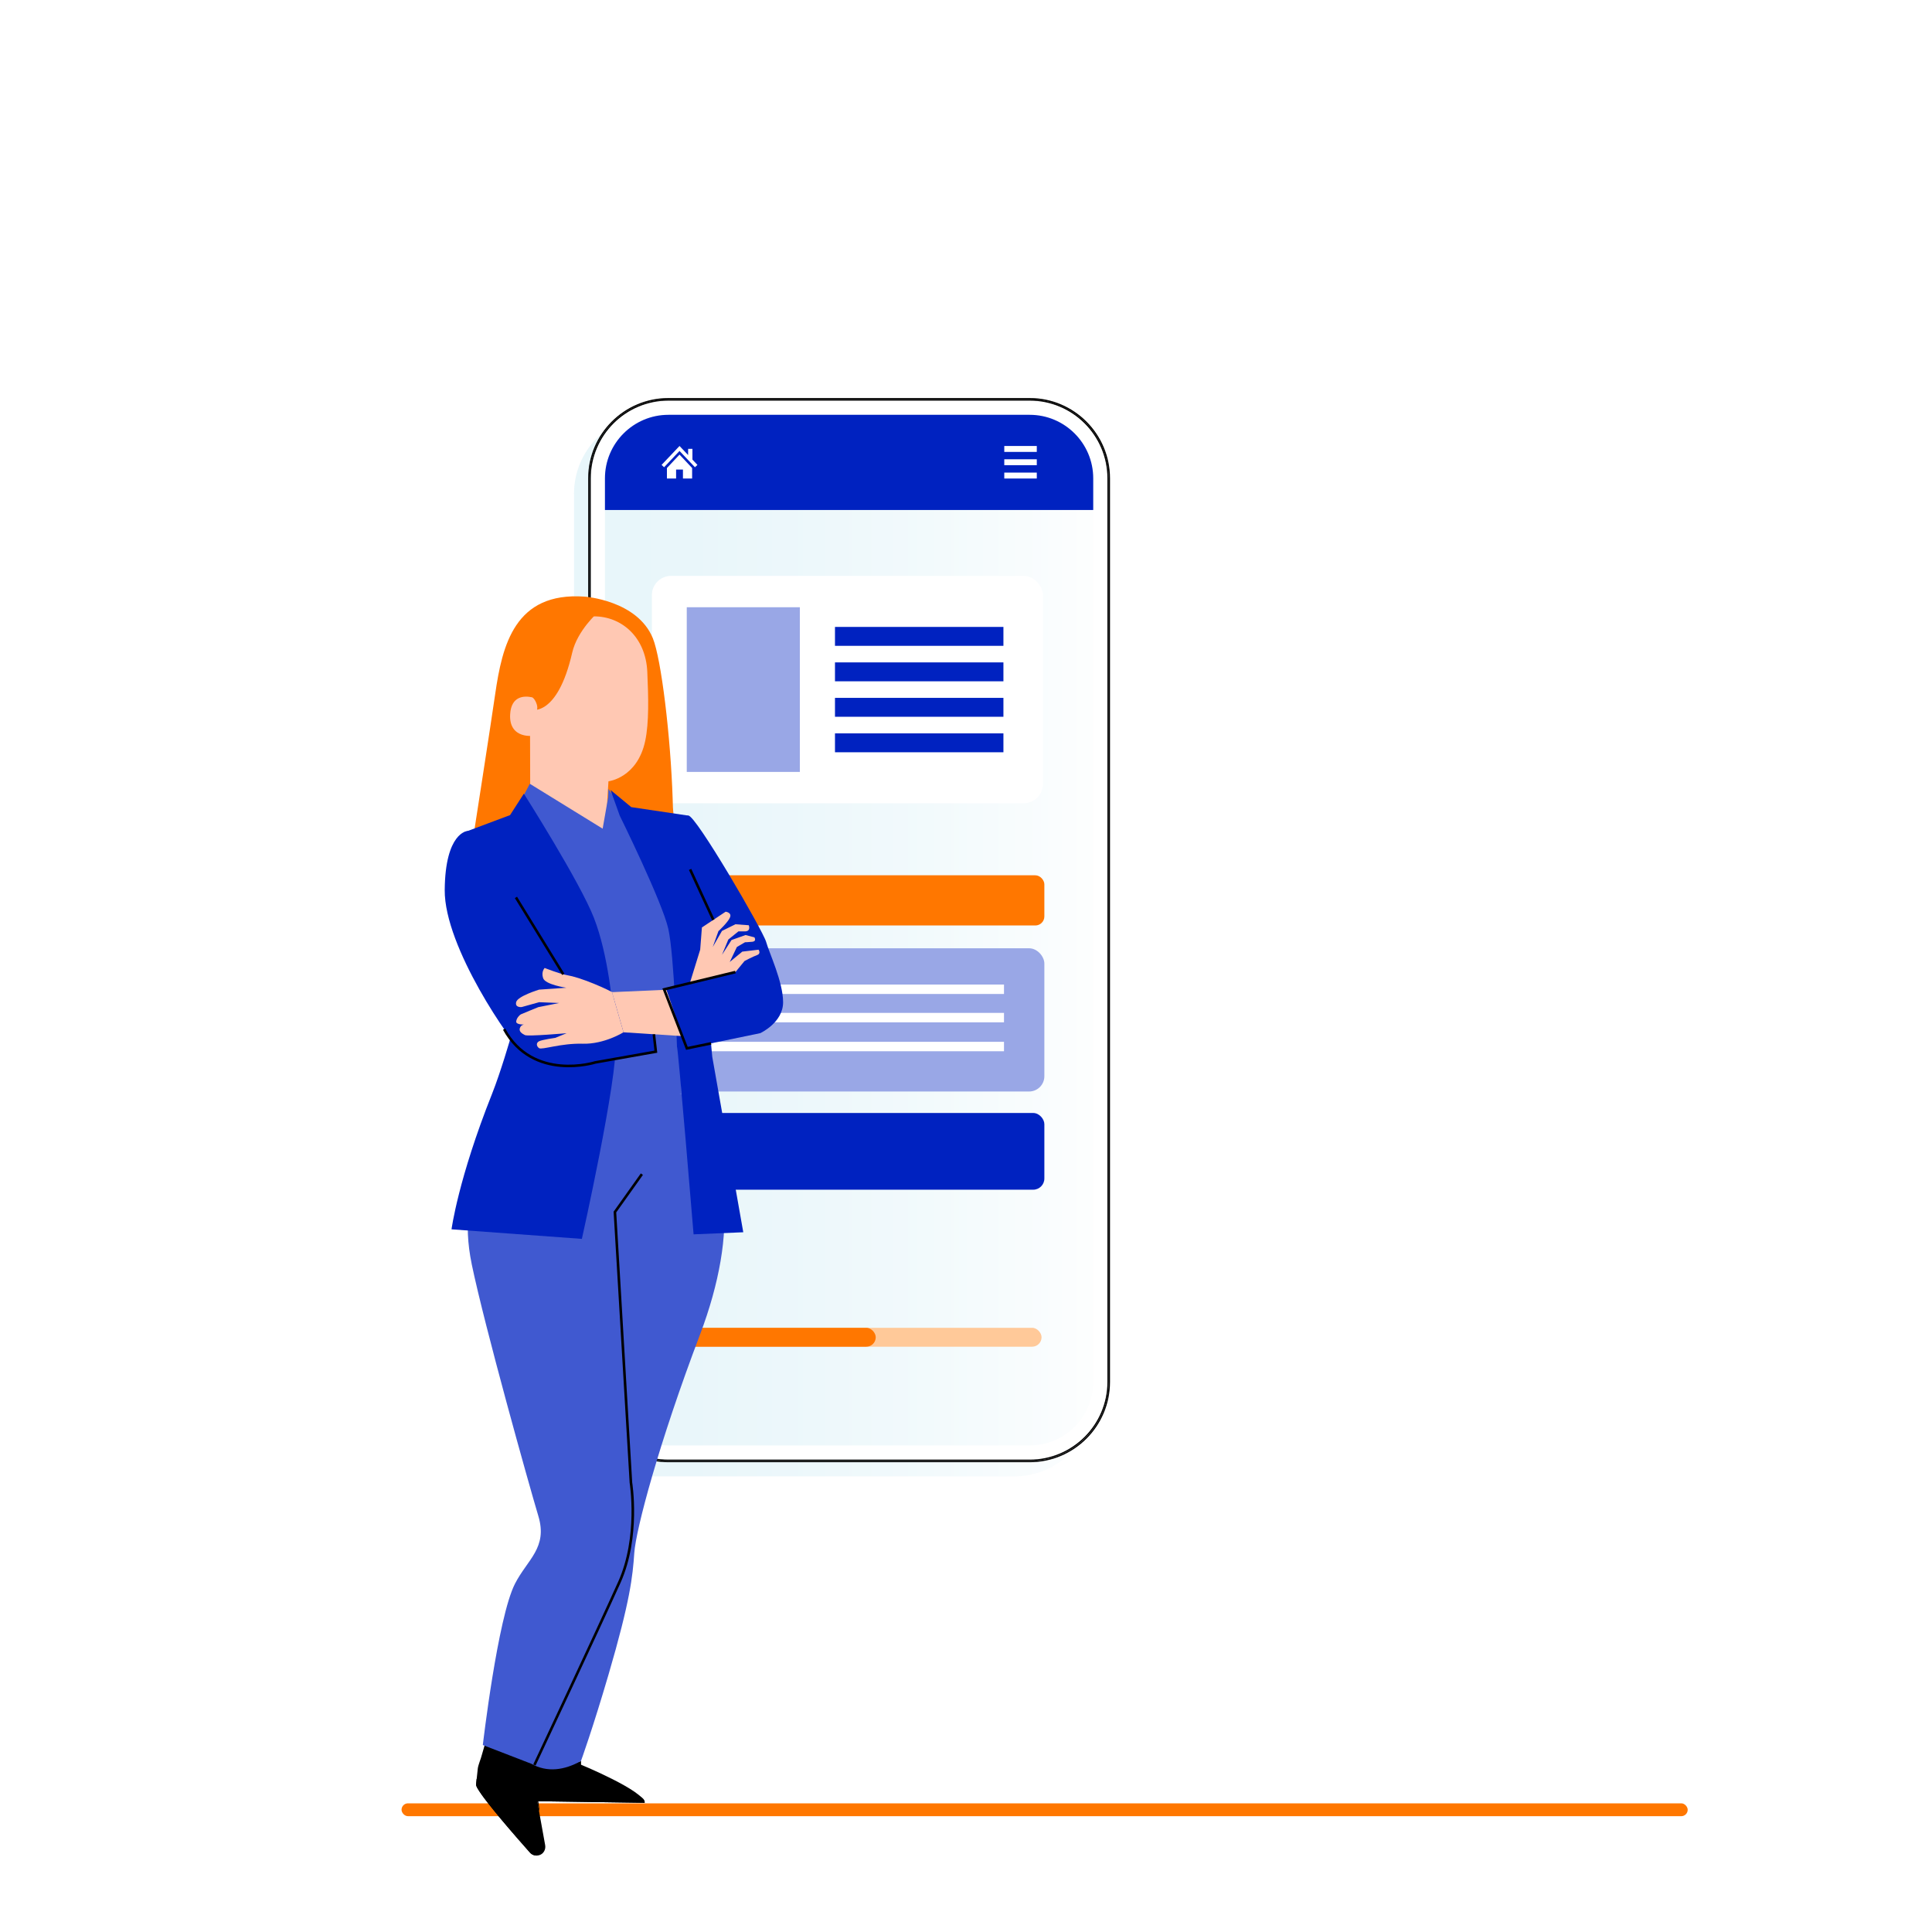 <?xml version="1.0" encoding="UTF-8"?>
<svg xmlns="http://www.w3.org/2000/svg" xmlns:xlink="http://www.w3.org/1999/xlink" id="Laag_1" viewBox="0 0 750 750">
  <defs>
    <style>.cls-1{fill:#0022c0;}.cls-2,.cls-3,.cls-4{fill:#fff;}.cls-5{fill:#ffc999;}.cls-6{fill:#ffc8b3;}.cls-7{fill:#f70;}.cls-8{fill:#99a7e6;}.cls-9{fill:#4059d0;}.cls-10{fill:url(#Naamloos_verloop_5);filter:url(#drop-shadow-3);opacity:.5;}.cls-11{fill:none;stroke:#000;stroke-miterlimit:10;}.cls-3{filter:url(#drop-shadow-1);}.cls-4{filter:url(#drop-shadow-2);}</style>
    <filter id="drop-shadow-1" filterUnits="userSpaceOnUse">
      <feOffset dx="2" dy="2"></feOffset>
      <feGaussianBlur result="blur" stdDeviation="5"></feGaussianBlur>
      <feFlood flood-color="#000" flood-opacity=".4"></feFlood>
      <feComposite in2="blur" operator="in"></feComposite>
      <feComposite in="SourceGraphic"></feComposite>
    </filter>
    <filter id="drop-shadow-2" filterUnits="userSpaceOnUse">
      <feOffset dx="-6" dy="6"></feOffset>
      <feGaussianBlur result="blur-2" stdDeviation="5"></feGaussianBlur>
      <feFlood flood-color="#000" flood-opacity=".2"></feFlood>
      <feComposite in2="blur-2" operator="in"></feComposite>
      <feComposite in="SourceGraphic"></feComposite>
    </filter>
    <linearGradient id="Naamloos_verloop_5" x1="228.83" y1="361.07" x2="430.4" y2="361.07" gradientUnits="userSpaceOnUse">
      <stop offset="0" stop-color="#a2daea"></stop>
      <stop offset=".2" stop-color="#a6dbeb"></stop>
      <stop offset=".43" stop-color="#b4e1ee"></stop>
      <stop offset=".67" stop-color="#caeaf3"></stop>
      <stop offset=".92" stop-color="#eaf6fa"></stop>
      <stop offset="1" stop-color="#f6fbfd"></stop>
    </linearGradient>
    <filter id="drop-shadow-3" filterUnits="userSpaceOnUse">
      <feOffset dx="-6" dy="6"></feOffset>
      <feGaussianBlur result="blur-3" stdDeviation="5"></feGaussianBlur>
      <feFlood flood-color="#000" flood-opacity=".2"></feFlood>
      <feComposite in2="blur-3" operator="in"></feComposite>
      <feComposite in="SourceGraphic"></feComposite>
    </filter>
  </defs>
  <g>
    <g>
      <rect class="cls-3" x="228.33" y="154.52" width="202.57" height="413.11" rx="31.17" ry="31.17"></rect>
      <path class="cls-4" d="m234.83,536.45c0,13.6,11.06,24.66,24.66,24.66h140.23c13.6,0,24.66-11.06,24.66-24.66V197.98h-189.55v338.47Z"></path>
      <rect class="cls-10" x="228.83" y="155.02" width="201.57" height="412.1" rx="30.67" ry="30.67"></rect>
      <path class="cls-2" d="m399.73,155.52h-140.23c-16.63,0-30.17,13.53-30.17,30.17v350.77c0,16.63,13.53,30.17,30.17,30.17h140.23c16.63,0,30.17-13.53,30.17-30.17V185.69c0-16.63-13.53-30.17-30.17-30.17Zm24.66,380.94c0,13.6-11.06,24.66-24.66,24.66h-140.23c-13.6,0-24.66-11.06-24.66-24.66V185.69c0-13.6,11.06-24.66,24.66-24.66h140.23c13.6,0,24.66,11.06,24.66,24.66v350.77Z"></path>
      <path d="m399.73,154.52h-140.23c-17.19,0-31.17,13.98-31.17,31.17v350.77c0,17.19,13.98,31.17,31.17,31.17h140.23c17.19,0,31.17-13.98,31.17-31.17V185.69c0-17.19-13.98-31.17-31.17-31.17Zm30.67,381.94c0,2.91-.41,5.73-1.16,8.4-.76,2.67-1.87,5.19-3.28,7.51-1.28,2.11-2.81,4.05-4.54,5.78-1.04,1.04-2.16,2.01-3.34,2.89-1.28.96-2.64,1.82-4.06,2.57-4.27,2.25-9.13,3.53-14.29,3.53h-140.23c-3.02,0-5.93-.44-8.69-1.26-.92-.27-1.82-.59-2.7-.94-.39-.16-.78-.32-1.16-.49-.89-.4-1.77-.84-2.61-1.33-.52-.3-1.03-.61-1.54-.94-.27-.17-.53-.35-.79-.53-3.11-2.17-5.81-4.89-7.94-8.04-.55-.82-1.06-1.66-1.54-2.53-.24-.43-.46-.88-.68-1.32-.43-.89-.82-1.81-1.16-2.75-.52-1.41-.93-2.87-1.24-4.36-.1-.5-.19-1-.27-1.51-.23-1.52-.35-3.08-.35-4.67h0V185.69h0c0-4.76,1.09-9.27,3.02-13.3.22-.45.44-.89.68-1.32.38-.7.79-1.38,1.22-2.04.57-.88,1.18-1.72,1.83-2.53.41-.51.82-1,1.26-1.48.35-.38.71-.76,1.08-1.12,5.54-5.48,13.16-8.87,21.57-8.87h140.23c9.03,0,17.15,3.9,22.76,10.12,1.3,1.43,2.46,2.99,3.47,4.65.35.58.69,1.17,1,1.78,1.32,2.54,2.29,5.3,2.86,8.2.38,1.92.58,3.9.58,5.93v350.77Z"></path>
      <path d="m228.83,185.69h0c0-4.76,1.09-9.27,3.02-13.3-1.94,4.02-3.02,8.53-3.02,13.3Z"></path>
      <path d="m231.85,549.75c-.43-.89-.82-1.81-1.16-2.75.34.94.73,1.86,1.16,2.75Z"></path>
      <path d="m234.06,553.6c-.55-.82-1.06-1.66-1.54-2.53.47.87.99,1.71,1.54,2.53Z"></path>
      <path d="m399.73,155.02c9.03,0,17.15,3.9,22.76,10.12-5.61-6.21-13.73-10.12-22.76-10.12h-140.23c-8.41,0-16.03,3.39-21.57,8.87,5.54-5.48,13.16-8.87,21.57-8.87h140.23Z"></path>
      <path d="m259.49,567.12c-3.02,0-5.93-.44-8.69-1.26,2.75.82,5.67,1.26,8.69,1.26h140.23c5.16,0,10.02-1.27,14.29-3.53-4.27,2.25-9.13,3.53-14.29,3.53h-140.23Z"></path>
      <path d="m430.4,185.69v350.77c0,2.91-.41,5.73-1.16,8.4.76-2.67,1.16-5.48,1.16-8.4V185.69c0-2.03-.21-4.01-.58-5.93.38,1.92.58,3.9.58,5.93Z"></path>
      <path d="m228.83,536.45c0,1.59.12,3.15.35,4.67-.23-1.52-.35-3.08-.35-4.67h0Z"></path>
      <path d="m430.4,185.69c0-2.03-.21-4.01-.58-5.93-.57-2.9-1.53-5.66-2.86-8.2-.31-.6-.65-1.2-1-1.78-1.01-1.66-2.17-3.22-3.47-4.65-5.61-6.21-13.73-10.12-22.76-10.12h-140.23c-8.41,0-16.03,3.39-21.57,8.87-.37.37-.73.74-1.08,1.12-.44.48-.86.97-1.26,1.48-.65.81-1.26,1.66-1.83,2.53-.43.67-.84,1.34-1.22,2.04-.24.43-.46.88-.68,1.32-1.94,4.02-3.02,8.53-3.02,13.3v350.77c0,1.59.12,3.15.35,4.67.08.51.17,1.01.27,1.51.31,1.5.72,2.95,1.24,4.36.34.94.73,1.86,1.16,2.75.22.45.44.89.68,1.32.47.87.99,1.71,1.54,2.53,2.12,3.15,4.82,5.87,7.94,8.04.26.18.53.36.79.53.5.33,1.01.64,1.54.94.85.48,1.72.93,2.61,1.33.38.17.77.34,1.16.49.88.35,1.78.67,2.7.94,2.75.82,5.67,1.26,8.69,1.26h140.23c5.16,0,10.02-1.27,14.29-3.53,1.42-.75,2.78-1.61,4.06-2.57,1.18-.88,2.3-1.85,3.34-2.89,1.73-1.73,3.26-3.68,4.54-5.78,1.41-2.32,2.52-4.84,3.28-7.51.76-2.67,1.16-5.48,1.16-8.4V185.69Zm-.5,350.77c0,16.63-13.53,30.17-30.17,30.17h-140.23c-16.63,0-30.17-13.53-30.17-30.17V185.69c0-16.63,13.53-30.17,30.17-30.17h140.23c16.63,0,30.17,13.53,30.17,30.17v350.77Z"></path>
      <path d="m246.94,564.43c-.89-.4-1.77-.84-2.61-1.33.85.48,1.72.93,2.61,1.33Z"></path>
      <path d="m421.41,558.14c-1.04,1.04-2.16,2.01-3.34,2.89,1.18-.88,2.3-1.85,3.34-2.89Z"></path>
      <path d="m426.95,171.56c1.32,2.54,2.29,5.3,2.86,8.2-.57-2.9-1.53-5.66-2.86-8.2Z"></path>
      <path d="m233.75,169.03c.57-.88,1.18-1.72,1.83-2.53-.65.81-1.26,1.66-1.83,2.53Z"></path>
      <path class="cls-1" d="m399.73,161.03h-140.23c-13.6,0-24.66,11.06-24.66,24.66v12.3h189.55v-12.3c0-13.6-11.06-24.66-24.66-24.66Z"></path>
      <g>
        <g>
          <rect class="cls-2" x="389.86" y="173.13" width="12.62" height="2.3"></rect>
          <rect class="cls-2" x="389.86" y="183.46" width="12.62" height="2.3"></rect>
          <rect class="cls-2" x="389.86" y="178.29" width="12.62" height="2.3"></rect>
        </g>
        <g>
          <polygon class="cls-2" points="268.8 178.42 268.8 174.25 267.13 174.25 267.13 176.65 263.79 173.13 256.83 180.47 257.8 181.38 263.79 175.06 269.78 181.38 270.74 180.47 268.8 178.42"></polygon>
          <polygon class="cls-2" points="258.9 181.68 258.9 185.75 262.46 185.75 262.46 182.29 265.12 182.29 265.12 185.75 268.68 185.75 268.68 181.68 263.79 176.48 258.9 181.68"></polygon>
        </g>
      </g>
    </g>
    <rect class="cls-5" x="254.18" y="515.45" width="150.15" height="7.34" rx="3.67" ry="3.67"></rect>
    <rect class="cls-7" x="254.18" y="515.45" width="85.78" height="7.34" rx="3.67" ry="3.67"></rect>
    <rect class="cls-2" x="253.07" y="223.55" width="151.79" height="88.28" rx="7.46" ry="7.46"></rect>
    <rect class="cls-1" x="324.14" y="284.69" width="65.39" height="7.34"></rect>
    <rect class="cls-1" x="324.14" y="270.91" width="65.39" height="7.34"></rect>
    <rect class="cls-1" x="324.14" y="257.14" width="65.39" height="7.34"></rect>
    <rect class="cls-1" x="324.14" y="243.37" width="65.39" height="7.34"></rect>
    <rect class="cls-8" x="266.6" y="235.73" width="43.9" height="63.93"></rect>
    <rect class="cls-8" x="253.07" y="368.12" width="152.35" height="55.6" rx="5.93" ry="5.93"></rect>
    <rect class="cls-7" x="253.07" y="339.79" width="152.35" height="19.48" rx="3.51" ry="3.51"></rect>
    <rect class="cls-1" x="253.07" y="432.06" width="152.35" height="29.78" rx="4.34" ry="4.34"></rect>
    <rect class="cls-2" x="268.74" y="382.2" width="121.01" height="3.66"></rect>
    <rect class="cls-2" x="268.74" y="393.2" width="121.01" height="3.66"></rect>
    <rect class="cls-2" x="268.74" y="404.43" width="121.01" height="3.66"></rect>
  </g>
  <rect class="cls-7" x="155.88" y="700.05" width="499.28" height="4.99" rx="2.5" ry="2.5"></rect>
  <g>
    <g>
      <g>
        <g>
          <g>
            <path d="m225.56,683.61v1.45s24.48,10.11,24.7,14.78l-48.81-.72.9-16.23c7.21,3.47,14.8,3.96,23.21.72Z"></path>
            <path d="m201.44,699.12l.22-3.9,46.71,2.12s2.16.98,1.89,2.5l-48.81-.72Z"></path>
          </g>
          <g>
            <path d="m190.65,668.89l20.79,5.81-5.19,11.79,5.39,29.83c.29,1.68-.67,3.41-2.35,3.87-1.29.36-2.64-.04-3.5-1-4.59-5.14-21.37-24.15-20.97-26.47l.66-6.2c.14-1.29,1.38-4.34,1.38-4.62l3.78-13Z"></path>
            <path d="m208.67,720.3l-23.65-29.75-.12,1.36c-.27,1.46.33,2.1.96,3.11,1.86,2.99,7.14,9.8,19.84,24.16.74.84,1.86,1.26,2.98,1.12h0Z"></path>
          </g>
          <path d="m207.29,692.82c.5,2.84.98,5.4,1.36,7.25.38,1.85.66,2.99.74,2.97.08-.01-.04-1.18-.31-3.05-.27-1.87-.69-4.44-1.18-7.28-.42-2.4-.83-4.6-1.17-6.31v.04c-.05-2.46-.14-4.01-.24-4.01s-.19,1.56-.24,4.01v.02s0,.03,0,.03"></path>
        </g>
        <path class="cls-9" d="m183.11,490.67c-1.64-7.91-1.96-15.39-.95-22.1,2.68-17.87,4.47-24.48,13.55-43.85l2.29.54,68.43-.54,2.67,4.11c5.88,15.84,9.9,25.3,11.56,36.89,1.91,13.35-1.44,32.68-8.86,52.21-16.01,42.14-24.95,75.85-25.57,84.93-.62,9.08-1.58,18.46-10,47.21-6.14,20.99-10.69,33.53-10.69,33.53-6.38,3.6-13.15,4.58-19.31,1.08l-18.8-7.26s5.76-49.5,12.49-62.63c4.84-9.45,12.76-13.94,9.07-26.26-3.69-12.32-20.86-73.61-25.89-97.86Z"></path>
      </g>
      <g>
        <path class="cls-7" d="m288.27,362.98c-.03-1.07-.68-2.01-1.57-2.6-13.92-9.21-24.41-29.64-25.47-46.93-.03-.98-.06-1.98-.09-2.99,0,0,0,0,0-.01h0c-.8-24.72-4.45-54.7-7.71-62.69-6.04-14.76-26.48-16.15-26.48-16.15-27.14-1.94-31.99,18.91-34.73,37.91-1.7,11.81-8.27,54.01-8.27,54.01l4.99,1.93c5.88,17.41,19.11,31.5,36.31,37.97,5,1.88,9.24,2.64,11.23,1.02,7.9,8.01,17.79,14.06,28.56,17.34,4.38,1.33,8.98,2.22,13.54,1.8,2.96-.28,6.09-1.26,7.85-3.65,1.52-2.06,1.73-5.01.52-7.27-1.22-2.26-3.79-3.7-6.35-3.57,1.03-3.34,7.8-2.35,7.68-6.11Z"></path>
        <path class="cls-6" d="m230.56,239.29l-1.7-1.62-18.35,7.39c-2.65.15-4.76,2.3-4.84,4.96l.16,59.78c-.02,4.05.79,7.56,3.24,10.8l2.58,3.4c5.88,7.76,17.96,7.12,22.61-1.43.33-.6.55-1.12.65-1.55.1-.53.24-.88.27-1.34.55-4.81.58-8.98.58-8.98.33-5.28.43-7.45.44-7.4,0,0,11.24-1.29,14.28-15.72,1.51-7.17,1.23-17.04.8-26.76-.59-13.44-9.91-21.56-20.72-21.55Z"></path>
        <path class="cls-7" d="m206.04,275.53s10.28,3.2,16.09-22.17c1.99-8.67,10.03-15.7,10.03-15.7l-3.26-.98s-20.27,5.71-20.61,5.97c-.34.26-5.11,10.48-5.11,10.48l2.86,22.4Z"></path>
        <path class="cls-6" d="m208.57,274.59c.05-1.08-1.07-3.7-2.13-3.92-2.83-.59-7.99-.62-8.4,6.63-.56,9.91,9.5,8.43,9.54,8.15.03-.22.82-7.12,1-10.86Z"></path>
      </g>
      <g>
        <path class="cls-9" d="m255.72,342.35c0-.35-14.81-29.38-14.81-29.38l-4.72-6.73-.09,3.21-2.15,12.24-28.28-17.43s-2.31,4.46-2.66,4.96l17.2,53.66,9.4,55.33,5.45,8.7,29.54-2.18-1.7-39.81,1.97-12.18s-9.16-30.05-9.16-30.39Z"></path>
        <path class="cls-1" d="m198.02,316.42l-17.79,6.67,17.94,79.9s-3.74,13.03-7.19,21.72c-13.12,32.96-15.7,52.51-15.7,52.51l50.6,3.71s14.04-62.64,13.12-76.81c-.93-14.17-3.01-33.85-8.44-47.8-5.43-13.95-27.2-48.22-27.2-48.22l-5.35,8.31Z"></path>
        <path class="cls-1" d="m237,306.67l8.06,6.66,22.13,3.29s10.47,37.93,8.54,52.85c-1.94,14.92.76,40.73.76,40.73l12.05,68.16-19.29.81s-6.09-73.57-6.45-72.79c0,0-1.03-35.33-3.36-45.79-2.33-10.46-18.87-43.98-18.87-43.98l-3.56-9.94Z"></path>
        <path class="cls-1" d="m295.09,401.09s8.91-4.07,8.91-12.01-5.42-19.18-6.59-23.44c-1.16-4.26-27.51-49.6-30.22-49.02l-2.71.58,13.95,61.22-20.62,5.63,8.85,22.91,28.43-5.88Z"></path>
        <path class="cls-6" d="m267.9,381.31l3.91-12.65.67-8.62,9.21-6.12s2.47.29,1.7,2.2-4.5,5.36-4.5,5.36l-2.2,6.14,3.58-6.24,5.23-2.58,5.17.38s.96,2.3-1.44,2.39h-2.58l-3.92,3.16-2.45,5.93,3.69-5.74,5.45-1.94,3.44.89s.96,1.53-.77,1.72c-1.72.19-2.87.19-2.87.19l-3.16,1.84-2.78,5.82,4.88-4.02,6.32-.75s1.05,1.52-.57,2.09c-1.63.57-4.88,2.3-4.88,2.3l-3.54,4.31-17.6,3.96Z"></path>
        <path class="cls-1" d="m181.36,322.62s-8.53.58-8.72,22.86c-.19,22.28,25.96,59.67,30.42,63.36,4.46,3.68,9.55,6.16,22.98,4.17,16.84-2.5,28.56-4.75,28.56-4.75l-2.32-20.34-30.03-1.36-24.41-50.18s-8.14-14.73-16.47-13.76Z"></path>
        <g>
          <path class="cls-6" d="m211.43,375.76s5.76,2.28,8.53,2.76c2.76.48,6.12,1.56,10.57,3.36,4.44,1.8,7.04,3.24,7.04,3.24l4.48,15.61s-7.45,4.68-15.85,4.44c-8.41-.24-15.85,2.48-16.93,1.72-1.08-.76-1.2-2.08,0-2.68,1.2-.6,6.29-1.32,6.29-1.32l4.4-1.8s-15.01,1.32-16.21.72c-1.2-.6-2.4-1.44-1.92-2.76.48-1.32,1.68-1.32,1.68-1.32,0,0-3.24.12-3.12-1.2.12-1.32,1.32-2.52,1.8-2.76s6.78-2.8,6.78-2.8l8.1-1.61-7.78-.31-6.79,1.89s-2.71.31-2.11-1.97c.6-2.28,8.89-4.8,8.89-4.8l10.57-.73s-8.17-1.19-9.01-3.72.6-3.96.6-3.96Z"></path>
          <polygon class="cls-6" points="237.57 385.13 238.09 385.13 258.71 384.22 264.88 402.22 242.05 400.74 237.57 385.13"></polygon>
        </g>
      </g>
    </g>
    <path class="cls-11" d="m249.18,455.8l-10.47,14.71,6.21,105.03s3.44,21.08-4.5,38.72c-7.93,17.64-32.96,70.9-32.96,70.9"></path>
    <path class="cls-11" d="m195.7,399.52c11.26,20.52,35.37,12.91,35.37,12.91l23.53-4.17-.77-6.76"></path>
  </g>
  <polyline class="cls-11" points="276.02 405.03 266.65 406.97 257.8 384.06 285.49 377.35"></polyline>
  <line class="cls-11" x1="200.29" y1="348.38" x2="218.66" y2="378.23"></line>
  <line class="cls-11" x1="267.9" y1="337.5" x2="276.92" y2="357.08"></line>
</svg>
